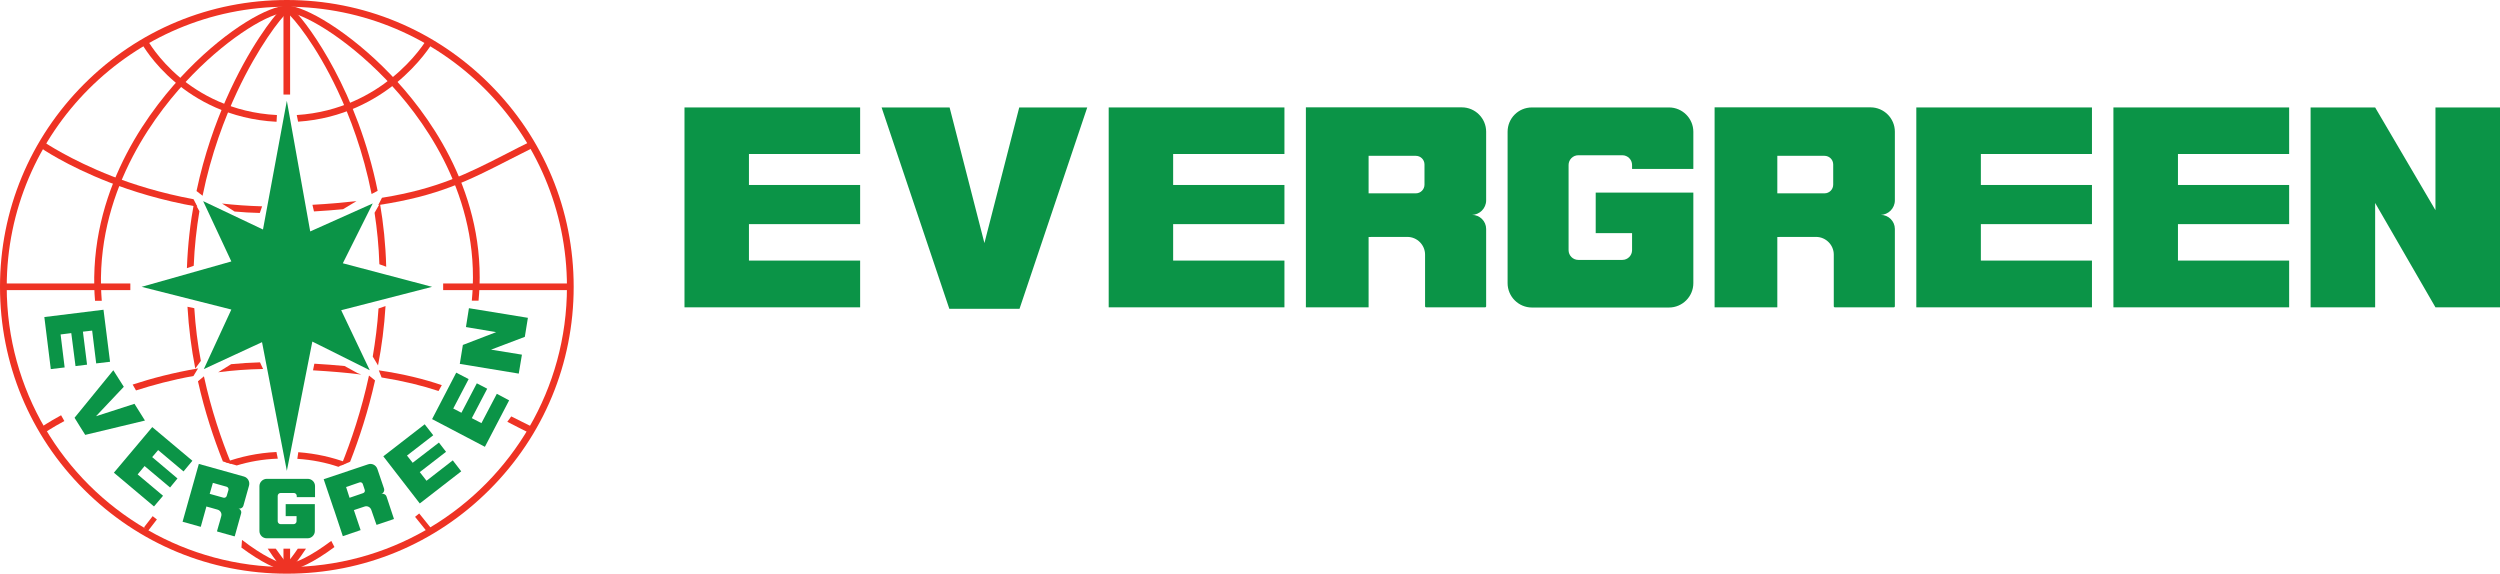 <?xml version="1.0" encoding="UTF-8"?> <!-- Generator: Adobe Illustrator 26.0.2, SVG Export Plug-In . SVG Version: 6.00 Build 0) --> <svg xmlns="http://www.w3.org/2000/svg" xmlns:xlink="http://www.w3.org/1999/xlink" id="Layer_1" x="0px" y="0px" viewBox="0 0 259.9 59.64" style="enable-background:new 0 0 259.9 59.64;" xml:space="preserve"> <style type="text/css"> .st0{fill-rule:evenodd;clip-rule:evenodd;fill:#0B9447;} .st1{fill:#EE3324;} .st2{fill:#0B9447;} </style> <g id="Layer_3"> <g> <g> <polygon class="st0" points="91.65,11.17 98.69,32.1 102.34,32.1 105.99,32.1 113.03,11.17 105.96,11.17 102.34,25.27 98.72,11.17 "></polygon> <polygon class="st0" points="89.42,27.09 77.86,27.09 77.86,23.3 89.42,23.3 89.42,19.23 77.86,19.23 77.86,16.01 89.42,16.01 89.42,11.17 71.16,11.17 71.16,31.95 89.42,31.95 "></polygon> <polygon class="st0" points="133.53,27.09 121.96,27.09 121.96,23.3 133.53,23.3 133.53,19.23 121.96,19.23 121.96,16.01 133.53,16.01 133.53,11.17 115.26,11.17 115.26,31.95 133.53,31.95 "></polygon> <polygon class="st0" points="217.48,27.09 205.93,27.09 205.93,23.3 217.48,23.3 217.48,19.23 205.93,19.23 205.93,16.01 217.48,16.01 217.48,11.17 199.22,11.17 199.22,31.95 217.48,31.95 "></polygon> <polygon class="st0" points="237.98,27.09 226.42,27.09 226.42,23.3 237.98,23.3 237.98,19.23 226.42,19.23 226.42,16.01 237.98,16.01 237.98,11.17 219.71,11.17 219.71,31.95 237.98,31.95 "></polygon> <polygon class="st0" points="246.92,11.17 240.21,11.17 240.21,31.95 246.92,31.95 246.92,21.1 253.19,31.95 259.9,31.95 259.9,11.17 253.19,11.17 253.19,21.85 "></polygon> <path class="st0" d="M142.28,24.64v7.31h-6.52v-9.61v-0.35V11.16h16.21c1.39,0,2.53,1.14,2.53,2.53v7.14 c0,0.83-0.68,1.51-1.51,1.51h0.05c0.8,0,1.46,0.66,1.46,1.46v8.04c0,0.06-0.05,0.11-0.11,0.11h-6.13c-0.06,0-0.11-0.05-0.11-0.11 v-1.8V28.4v-1.93c0-1.01-0.83-1.84-1.84-1.84h-2.42h-1.15L142.28,24.64L142.28,24.64z M142.28,16.2h4.91c0.5,0,0.9,0.4,0.9,0.9 v2.1c0,0.49-0.4,0.9-0.9,0.9h-4.91V16.2L142.28,16.2z"></path> <path class="st0" d="M159.26,11.17h14.25c1.39,0,2.53,1.14,2.53,2.53v3.86h-6.37v-0.41c0-0.56-0.46-1.01-1.01-1.01h-4.58 c-0.56,0-1.01,0.46-1.01,1.01v8.86c0,0.56,0.46,1.01,1.01,1.01h4.58c0.56,0,1.01-0.46,1.01-1.01v-1.77h-3.78v-4.22h3.78h6.37 v4.22v5.2c0,1.39-1.14,2.53-2.53,2.53h-14.25c-1.39,0-2.53-1.14-2.53-2.53V13.7C156.73,12.3,157.85,11.17,159.26,11.17 L159.26,11.17z"></path> <path class="st0" d="M184.77,24.64v7.31h-6.52v-9.61v-0.35V11.16h16.21c1.39,0,2.53,1.14,2.53,2.53v7.14 c0,0.83-0.68,1.51-1.51,1.51h0.05c0.8,0,1.46,0.66,1.46,1.46v8.04c0,0.06-0.05,0.11-0.11,0.11h-6.13c-0.06,0-0.11-0.05-0.11-0.11 v-1.8V28.4v-1.93c0-1.01-0.83-1.84-1.84-1.84h-2.42h-1.15L184.77,24.64L184.77,24.64z M184.77,16.2h4.91c0.5,0,0.9,0.4,0.9,0.9 v2.1c0,0.49-0.4,0.9-0.9,0.9h-4.91V16.2L184.77,16.2z"></path> </g> <g> <g> <g> <rect x="29.47" y="0.35" class="st1" width="0.69" height="9.48"></rect> </g> <g> <rect x="29.47" y="57.04" class="st1" width="0.69" height="2.35"></rect> </g> <g> <rect x="0.35" y="29.47" class="st1" width="13.2" height="0.69"></rect> </g> <g> <rect x="46.07" y="29.47" class="st1" width="13.22" height="0.69"></rect> </g> <g> <path class="st1" d="M28.79,11.96c-4.73-0.24-8.06-2.22-10.07-3.89c-2.3-1.93-3.38-3.88-3.39-3.91L14.72,4.5 c0.05,0.09,1.14,2.07,3.53,4.08c2.08,1.75,5.56,3.83,10.5,4.08L28.79,11.96z"></path> <path class="st1" d="M44.32,4.16c-0.01,0.03-1.19,2-3.59,3.94c-2.03,1.64-5.32,3.57-9.88,3.86l0.14,0.69 c4.69-0.31,8.1-2.32,10.2-4.02c2.48-2.03,3.68-4.03,3.73-4.11L44.32,4.16z"></path> </g> <g> <path class="st1" d="M24.39,21.99c0.85,0.08,1.72,0.13,2.62,0.15l0.24-0.69c-1.44-0.04-2.84-0.14-4.17-0.29L24.39,21.99z"></path> <path class="st1" d="M37.06,20.91c-1.38,0.15-2.89,0.29-4.58,0.38l0.16,0.69c1.08-0.06,2.08-0.14,3.02-0.23L37.06,20.91z"></path> <path class="st1" d="M20.12,20.71c-3.41-0.63-6.3-1.55-8.49-2.4c-4.39-1.72-7.01-3.52-7.04-3.53l-0.4,0.56 c0.11,0.08,2.69,1.87,7.15,3.61c2.34,0.91,5.47,1.9,9.18,2.54L20.12,20.71z"></path> <path class="st1" d="M55.08,14.75c-0.88,0.43-1.68,0.84-2.45,1.24c-4.01,2.05-7.09,3.63-12.92,4.57l-0.39,0.76 c6.26-0.94,9.44-2.57,13.62-4.71c0.78-0.4,1.58-0.81,2.45-1.24L55.08,14.75z"></path> </g> <path class="st1" d="M20.3,38.31l0.58-0.79c-0.33-1.75-0.56-3.58-0.68-5.48l-0.71-0.15C19.62,34.13,19.9,36.28,20.3,38.31z"></path> <path class="st1" d="M19.43,27.88l0.71-0.25c0.08-1.98,0.29-3.88,0.59-5.67l-0.54-0.99C19.79,23.11,19.52,25.43,19.43,27.88z"></path> <g> <path class="st1" d="M28.74,46.99c-2,0.1-3.77,0.5-5.31,1.06l1.18,0.34c1.28-0.39,2.69-0.65,4.27-0.71L28.74,46.99z"></path> <path class="st1" d="M30.91,47.7c1.58,0.1,3,0.4,4.27,0.83l0.85-0.44c-1.46-0.54-3.14-0.94-5.02-1.08L30.91,47.7z"></path> </g> <path class="st1" d="M50.9,8.74C45.27,3.11,37.78,0,29.82,0S14.37,3.1,8.74,8.74S0,21.86,0,29.82S3.1,45.27,8.74,50.9 s13.12,8.74,21.08,8.74s15.45-3.1,21.08-8.74s8.74-13.12,8.74-21.08S56.54,14.37,50.9,8.74z M44.74,54.82l-1.16-1.44l-0.43,0.35 l1.11,1.38c-4.26,2.44-9.19,3.84-14.45,3.84c-5.22,0-10.14-1.39-14.38-3.81L16.31,54l-0.44-0.34l-0.9,1.16l0.21,0.16 C6.52,49.94,0.7,40.55,0.7,29.82C0.7,13.76,13.77,0.7,29.82,0.7s29.12,13.06,29.12,29.12C58.94,40.43,53.24,49.73,44.74,54.82z"></path> <path class="st1" d="M20.58,39.64c0.7,3.13,1.64,5.95,2.59,8.33l0.88,0.26l0,0c-1.04-2.53-2.09-5.62-2.85-9.11L20.58,39.64z"></path> <path class="st1" d="M30.96,57.04c-0.53,0.78-0.94,1.29-1.16,1.49c-0.21-0.23-0.61-0.74-1.13-1.49h-0.84 c1.49,2.27,1.82,2.27,1.95,2.27c0.15,0,0.54,0,2.03-2.27H30.96z"></path> <g> <path class="st1" d="M9.88,31.27h0.7c-0.04-0.49-0.06-0.96-0.08-1.46c-0.24-10.45,5.87-18.32,9.54-22.07 c3.94-4.03,8.07-6.45,9.78-6.45c1.51,0,5.92,2.42,10.28,6.94c3.56,3.69,9.45,11.41,9.05,21.57c-0.03,0.49-0.05,0.98-0.1,1.46 h0.7c0.04-0.48,0.08-0.95,0.1-1.44c0.41-10.43-5.62-18.3-9.25-22.08c-4.24-4.42-8.9-7.15-10.78-7.15 c-1.83,0-6.05,2.33-10.28,6.66C15.8,11.08,9.55,19.11,9.8,29.82C9.81,30.32,9.84,30.8,9.88,31.27z"></path> <path class="st1" d="M34.44,56.23c-2.08,1.56-3.77,2.38-4.62,2.38c-0.81,0-2.53-0.85-4.66-2.48l-0.06,0.8 c2.03,1.5,3.76,2.37,4.72,2.37c1.05,0,2.84-0.86,4.95-2.43L34.44,56.23z"></path> </g> <path class="st1" d="M39.26,19.84C37.19,9.61,32.22,2.73,30.61,1.12c-0.44-0.44-0.64-0.53-0.81-0.53c-0.18,0-0.34,0.1-0.61,0.38 c-0.76,0.76-3.29,3.92-5.68,9.34c-1.08,2.44-2.27,5.71-3.08,9.55l0.63,0.49c0.89-4.38,2.3-8.06,3.57-10.77 c2.22-4.74,4.58-7.74,5.21-8.25c0.63,0.46,3.03,3.34,5.27,8.11c1.26,2.68,2.65,6.32,3.52,10.73L39.26,19.84z"></path> <g> <path class="st1" d="M39.67,39.24c2.34,0.38,4.23,0.85,5.92,1.41l0.34-0.61c-1.84-0.63-3.92-1.15-6.55-1.54L39.67,39.24z"></path> <path class="st1" d="M27.03,37.67c-1.03,0.03-2.03,0.09-3,0.19l-1.35,0.84c1.48-0.19,3.04-0.31,4.67-0.34L27.03,37.67z"></path> <path class="st1" d="M20.59,38.3c-2.57,0.44-4.86,1.04-6.8,1.68l0.35,0.61c1.74-0.56,3.74-1.1,5.97-1.5L20.59,38.3z"></path> <path class="st1" d="M53.15,43.29l-0.41,0.56c0.74,0.38,1.51,0.78,2.34,1.19l0.31-0.63C54.61,44.03,53.87,43.66,53.15,43.29z"></path> <path class="st1" d="M37.17,38.79l-1.35-0.74c-0.98-0.09-2.03-0.18-3.14-0.24l-0.14,0.69c1.88,0.11,3.54,0.25,5.03,0.44 L37.17,38.79z"></path> <path class="st1" d="M6.35,43.17C5,43.91,4.26,44.42,4.2,44.46l0.4,0.56c0.01-0.01,0.75-0.53,2.09-1.25L6.35,43.17z"></path> </g> <g> <path class="st1" d="M39.3,37.99c0.38-1.95,0.65-4.02,0.78-6.17l-0.73,0.25c-0.11,1.73-0.33,3.39-0.6,5 C38.88,37.3,39.1,37.63,39.3,37.99z"></path> <path class="st1" d="M40.15,27.73c-0.06-2.32-0.29-4.51-0.65-6.59l-0.56,0.98c0.26,1.69,0.44,3.48,0.5,5.35L40.15,27.73z"></path> <path class="st1" d="M38.36,39.04c-0.78,3.62-1.85,6.8-2.89,9.36L36.4,48c0.94-2.4,1.88-5.26,2.59-8.45L38.36,39.04z"></path> </g> </g> <polygon class="st2" points="29.82,10.48 27.34,23.86 21.12,20.91 24.05,27.18 14.72,29.82 24.05,32.18 21.19,38.37 27.24,35.57 29.82,48.95 32.47,35.51 38.44,38.49 35.47,32.25 44.92,29.82 35.64,27.37 38.75,21.15 32.25,24.06 "></polygon> <polygon class="st0" points="11.78,38.49 7.75,43.43 8.3,44.32 8.86,45.21 15.07,43.72 13.98,41.98 9.98,43.27 12.87,40.21 "></polygon> <polygon class="st0" points="6.72,38.2 6.3,34.77 7.41,34.63 7.85,38.06 9.05,37.91 8.62,34.48 9.58,34.37 10,37.78 11.44,37.61 10.76,32.2 4.61,32.96 5.28,38.37 "></polygon> <polygon class="st0" points="16.95,51.54 14.31,49.32 15.03,48.45 17.68,50.68 18.45,49.74 15.82,47.52 16.44,46.79 19.08,49.01 20,47.9 15.83,44.4 11.84,49.14 16.01,52.65 "></polygon> <polygon class="st0" points="47.07,47.86 44.34,49.98 43.64,49.08 46.37,46.97 45.63,46.01 42.9,48.11 42.31,47.36 45.04,45.25 44.15,44.11 39.85,47.44 43.64,52.34 47.95,49 "></polygon> <polygon class="st0" points="51.65,40.94 50.05,43.99 49.05,43.47 50.65,40.41 49.57,39.85 47.97,42.91 47.12,42.47 48.72,39.41 47.43,38.74 44.92,43.57 50.41,46.45 52.93,41.62 "></polygon> <polygon class="st0" points="48.12,35.86 47.8,37.83 53.93,38.84 54.26,36.87 51.05,36.35 54.56,35.02 54.88,33.04 48.75,32.04 48.44,34 51.58,34.53 "></polygon> <path class="st0" d="M21.46,52.65l-0.59,2.12l-1.89-0.53l0.78-2.78l0.03-0.1l0.88-3.13l4.69,1.31c0.4,0.11,0.64,0.54,0.53,0.94 l-0.58,2.07c-0.06,0.24-0.31,0.38-0.56,0.31h0.01c0.24,0.06,0.38,0.31,0.3,0.54l-0.65,2.33c0,0.01-0.03,0.03-0.04,0.03l-1.78-0.5 c-0.01,0-0.03-0.03-0.03-0.04l0.15-0.53l0.14-0.48L23,53.66c0.09-0.29-0.09-0.6-0.39-0.68l-0.7-0.2l-0.34-0.09L21.46,52.65 L21.46,52.65z M22.13,50.2l1.43,0.4c0.14,0.04,0.23,0.19,0.19,0.34l-0.18,0.61c-0.04,0.14-0.19,0.23-0.34,0.19l-1.43-0.4 L22.13,50.2L22.13,50.2z"></path> <path class="st0" d="M36.79,53.03l0.7,2.08l-1.85,0.63L34.73,53l-0.04-0.1l-1.04-3.08l4.62-1.55c0.4-0.14,0.83,0.09,0.96,0.48 l0.69,2.03c0.08,0.24-0.05,0.5-0.29,0.58h0.01c0.23-0.08,0.48,0.05,0.55,0.28l0.76,2.29c0,0.01,0,0.04-0.03,0.04l-1.75,0.59 c-0.01,0-0.04,0-0.04-0.03l-0.18-0.51l-0.16-0.46l-0.19-0.55c-0.1-0.29-0.41-0.45-0.7-0.35l-0.69,0.23L36.88,53L36.79,53.03 L36.79,53.03z M35.98,50.63l1.4-0.48c0.14-0.05,0.3,0.03,0.34,0.18l0.2,0.6c0.05,0.14-0.03,0.3-0.18,0.34l-1.4,0.48L35.98,50.63 L35.98,50.63z"></path> <path class="st0" d="M27.74,49.78H32c0.41,0,0.75,0.34,0.75,0.75v1.15h-1.9v-0.13c0-0.16-0.14-0.3-0.3-0.3h-1.38 c-0.16,0-0.3,0.14-0.3,0.3v2.64c0,0.16,0.14,0.3,0.3,0.3h1.36c0.16,0,0.3-0.14,0.3-0.3v-0.53H29.7v-1.25h1.13h1.9v1.25v1.55 c0,0.41-0.34,0.75-0.75,0.75h-4.26c-0.41,0-0.75-0.34-0.75-0.75v-4.69C26.98,50.12,27.32,49.78,27.74,49.78L27.74,49.78z"></path> </g> </g> </g> </svg> 